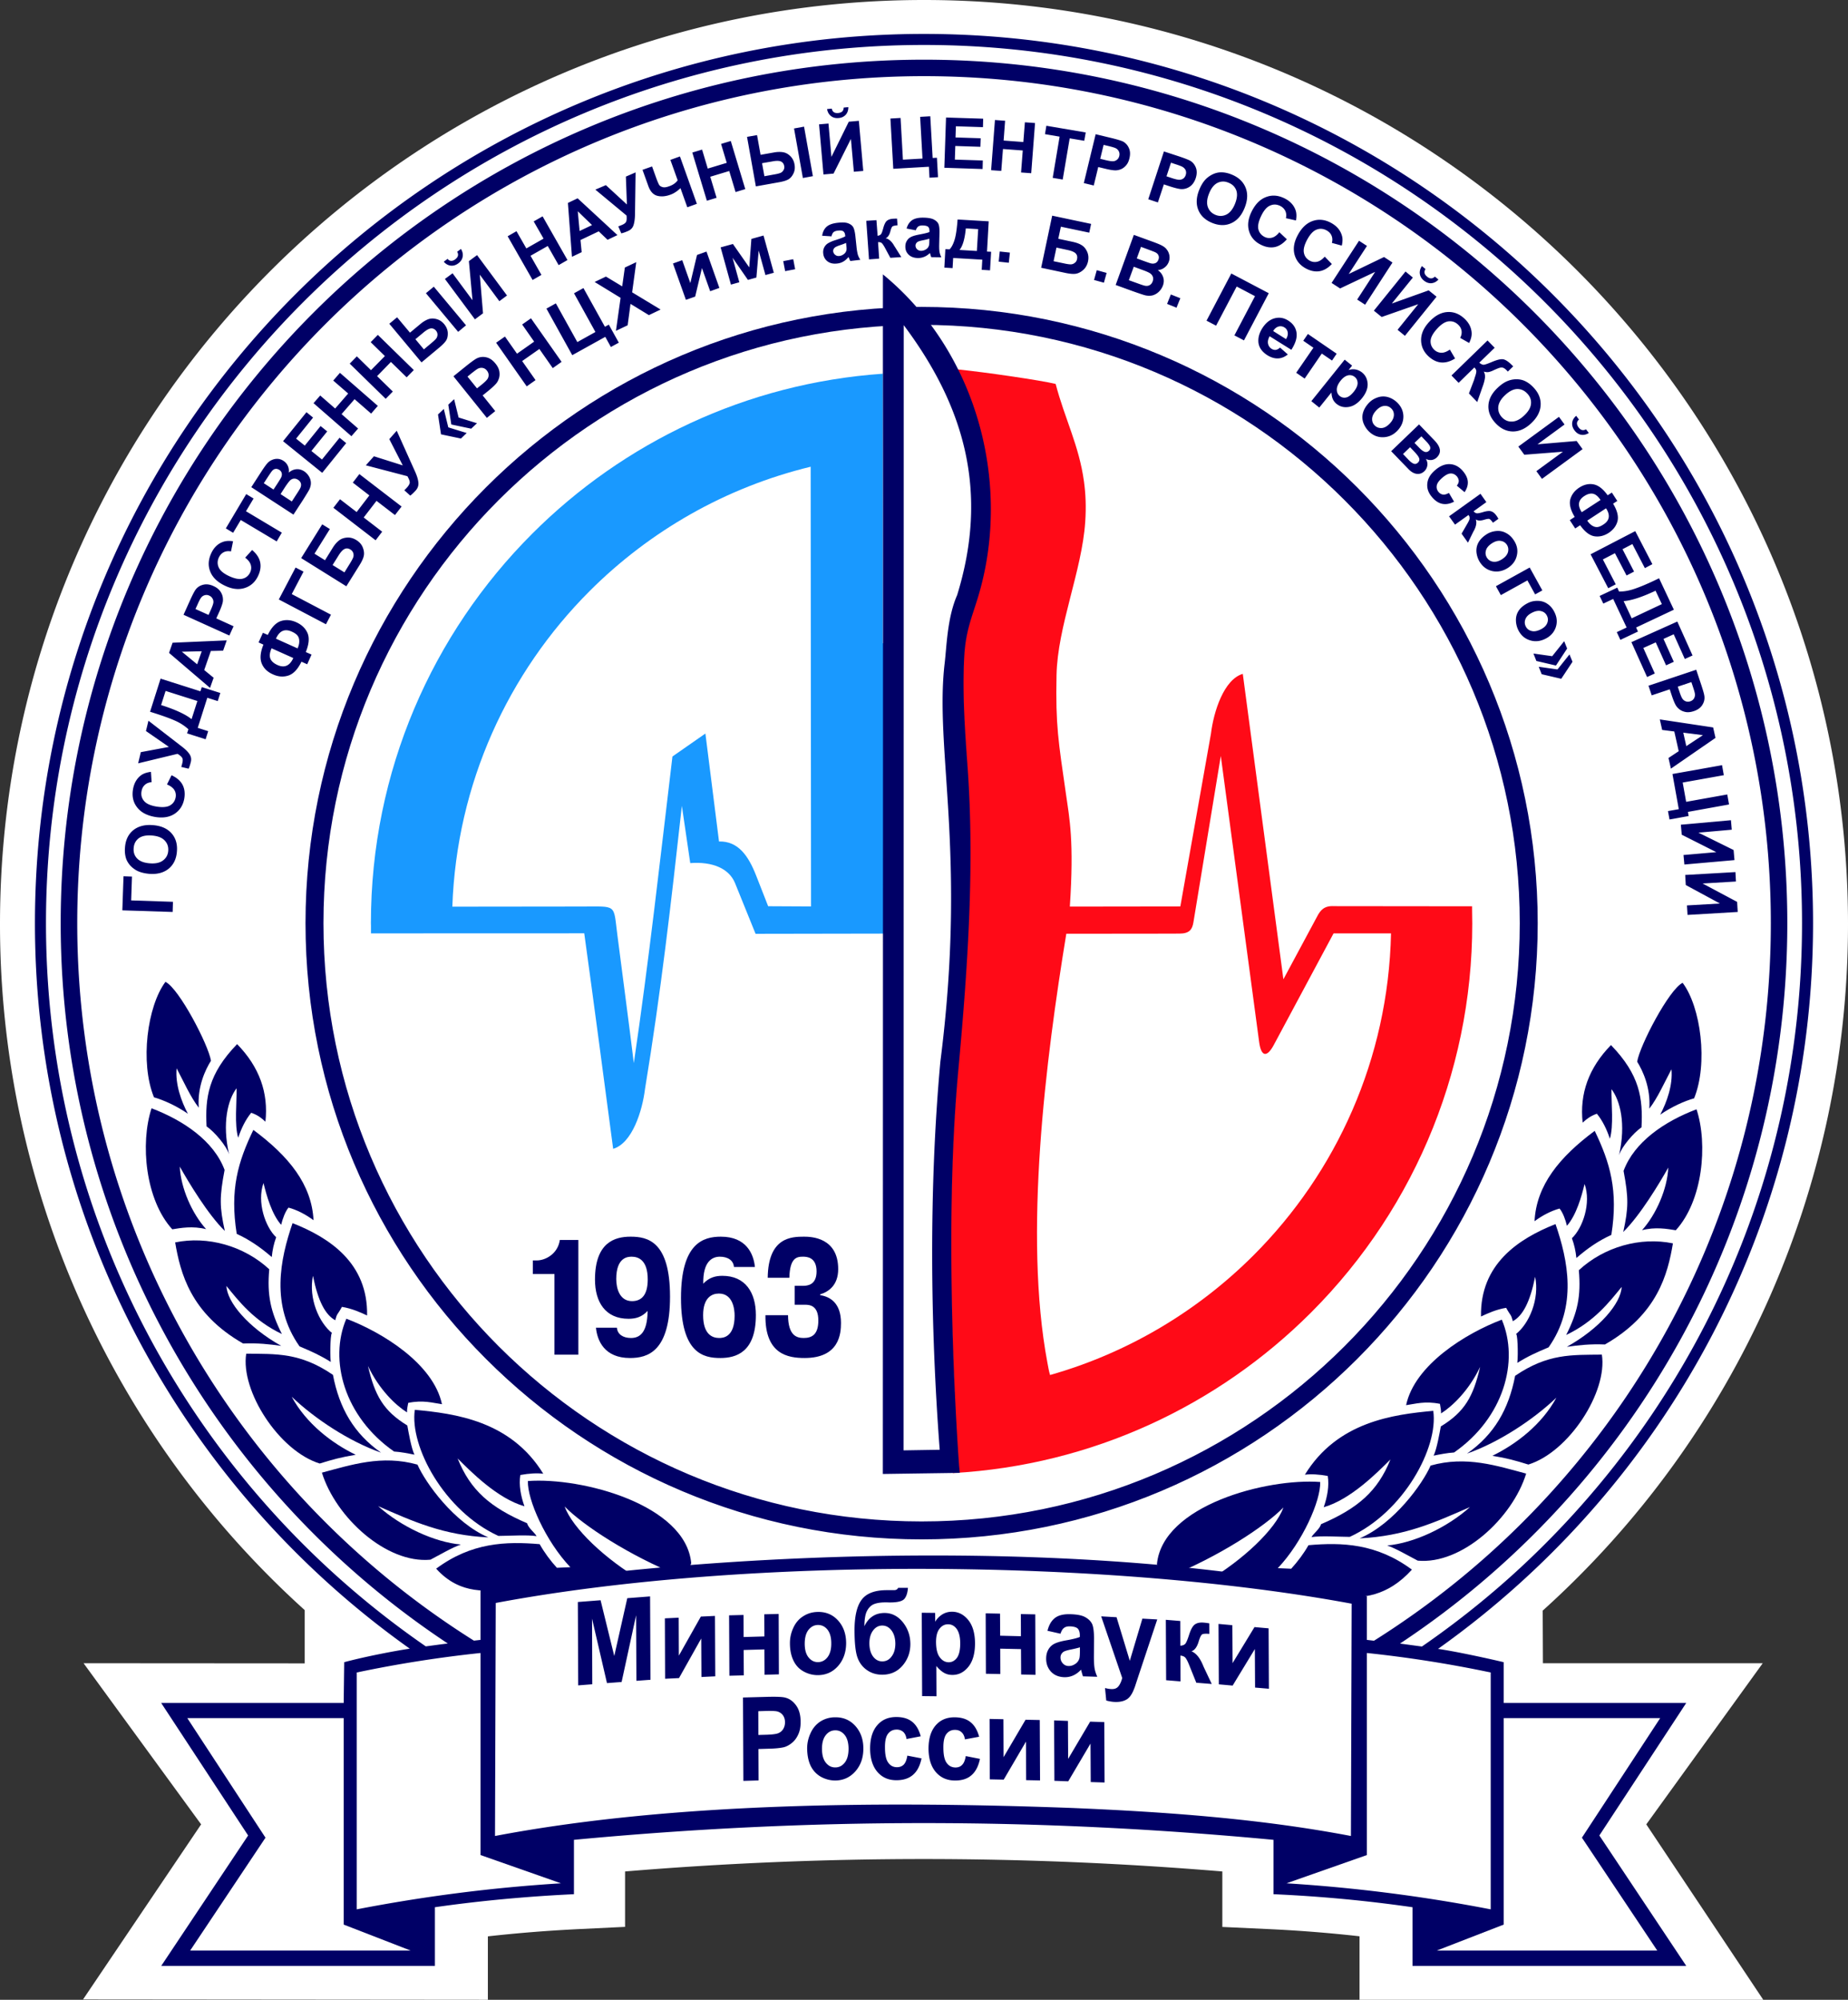 <?xml version="1.0" encoding="UTF-8"?> <svg xmlns="http://www.w3.org/2000/svg" viewBox="0 0 251.21 271.78" shape-rendering="geometricPrecision" text-rendering="geometricPrecision" image-rendering="optimizeQuality" fill-rule="evenodd" clip-rule="evenodd"><rect x="0" y="0" width="251.21" height="271.78" fill="#333333" stroke="none"/><defs><style>.fil3{fill:#006;fill-rule:nonzero}</style></defs><g id="Слой_x0020_1"><path d="M41.42 218.82A125.513 125.513 0 010 125.6C0 56.24 56.24 0 125.61 0c69.36 0 125.6 56.24 125.6 125.6 0 35.92-15.24 69.63-41.5 93.29l.03 7.15h29.88l-15.83 21.9 15.9 23.84h-54.88v-8.63c-4.19-.47-8.39-.8-12.61-.99l-6.04-.28v-7.54a489.126 489.126 0 00-81.19 0v7.53l-6.02.29c-4.21.2-8.43.53-12.63 1v8.62l-55.03-.05 16.05-23.79-15.98-21.9 30.06.02v-7.24z" fill="#fff"></path><path d="M50.43 126.85l28.99-.01c1.35 9.76 2.63 19.52 3.93 29.29 2.57-.75 3.96-5.1 4.33-8.13 2.17-13.2 3.52-25.06 5.01-38.48l1.14 7.78c3.02-.23 5.28.73 6.09 2.72l2.79 6.89 17.38-.03c0-13.15-.01-26.3-.01-39.46h-.07V50.79c-18.57 1.29-35.28 9.36-47.66 21.74-13.55 13.55-21.93 32.26-21.93 52.93l.01.37v1.02zm59.77-63.42l.05 59.76-5.83-.03-1.63-4.16c-1.06-2.7-2.44-4.7-5.05-4.64l-1.85-14.67-4.48 3.12c-1.67 13.97-3.2 27.78-5.25 41.67-.72-5.87-1.49-11.59-2.24-17.44-.55-4.23.02-3.84-4.86-3.84l-17.57.02c.58-16.73 7.6-31.83 18.66-42.89 8.14-8.14 18.48-14.1 30.05-16.9z" fill="#1999ff" fill-rule="nonzero"></path><path d="M129.53 200.2v-11.05l.21-.02c-.25-5.33-.49-12.42-.49-20.19 0-7.62.25-15.85.96-23.59 1.24-13.54 2.22-27.37 1.26-40.97-.36-5.01-.73-10.02-.47-15.04.18-3.46.98-5.27 1.8-7.93 3.18-10.22 1.45-21.58-2.66-31.21 3.83.39 11.37 1.49 13.36 1.98 1.25 4.77 3.18 8.36 3.85 13.26.23 1.65.31 3.45.17 5.49-.44 6.64-3.77 14.19-3.9 20.83-.14 6.86.25 8.96 1.29 16.21.47 3.29 1.11 6.31.52 15.24l15.02-.02 4.16-23.47c.37-3.03 1.76-7.38 4.33-8.14l5.52 41.51 4.6-8.56c.43-.82.95-1.46 2.27-1.38l18.78.02v.44c.52 20.54-7.38 40.26-21.9 54.78-12.61 12.61-29.7 20.74-48.68 21.81zm13.21-13.33c10.61-3.01 20.09-8.7 27.67-16.28 11.24-11.24 18.31-26.67 18.68-43.74h-7.81l-8.14 15.19c-.89 1.65-1.7 1.67-1.98-.45l-5.21-38.85-3.72 22.6c-.16.97-.53 1.54-1.9 1.54-.57 0-3.84.02-15.38.02-2.79 17.03-5.84 40.91-2.57 58.3.1.54.2 1.14.36 1.67z" fill="#ff0a17"></path><g id="_2460029226768"><path class="fil3" d="M34.44 153.56c4.8 3.56 7.94 7.4 8.18 12.28-1.03-.78-2.27-1.42-3.4-1.72-.44.51-.82 1.56-1 2.34-1.28-1.44-2-4.02-2.4-5.68-.93 2.58.25 5.99 1.72 7.37-.33.91-.5 1.73-.6 2.69-1.58-1.37-3.08-2.38-4.76-3.15-.96-6.02.18-9.81 2.26-14.13zM36.6 172.5c-.31 3.52.18 5.73 1.72 8.8-3.86-1.84-5.88-4.5-7.54-6.53.09 2.22 2.97 5.64 7.45 8.14-1.65-.23-3.13-.4-5.18-.32-7.17-4.1-8.53-9.6-9.24-13.74 4.39-.91 9.33.45 12.79 3.65z"></path><path class="fil3" d="M44.96 185.09c-1.52-.94-2.57-1.4-4.24-2.11-3.95-5.59-2.64-11.85-.95-16.75 5.05 1.99 10.26 5.44 10.13 12.55-.93-.44-2.08-.95-3.42-1.17-.67 1.22-.63.78-.91 1.82-1.35-.75-2.33-2.58-3.03-6.04-.62 3.04.81 6.39 2.66 7.83-.28-.54-.37 2.7-.24 3.87zM56.75 199.05c1.09 2.48 4.97 7.9 9.64 9.89-6.13-.3-10.17-2.14-14.99-4.25 3.14 2.81 7.65 4.9 11.25 5.22-1.18.4-2.8 1.36-4.14 2.06-5.98.56-12.88-5.76-14.75-11.83 3.92-1.04 8.14-2.46 12.99-1.09z"></path><path class="fil3" d="M56.39 191.6c5.44.51 13.03 1.47 17.46 8.69-.82-.11-1.92-.05-3.12.17-.22 1.37.07 2.87.56 4.25-3.68-1.05-7.29-4.71-9.08-6.5 1.74 4.36 4.47 6.67 9.45 8.81.13.62 1.05 1.3 1.28 1.75-1.29-.2-3.64-.04-5.19-.03-7.38-3.38-12.09-12.2-11.36-17.14zM30.56 167.29c-2.31-2.25-4.95-6.66-6.12-8.74.13 2.89 1.64 6.35 3.58 8.5-1.82-.46-3.44-.17-4.6.02-3.65-4-4.39-11.64-2.82-16.45 4.32 1.64 8.46 4.43 9.93 8.38-.7 3.69-.69 5 .03 8.29zM27.02 150.54c-1.12-1.43-2.08-3.6-3.01-5.35-.21 2.14.64 4.5 1.53 6.17-1.55-1.07-3.31-1.86-4.61-2.23-1.92-4.71-.91-12.39 1.56-15.69 1.85.89 5.83 8.53 6.19 10.72-.77 1.22-1.87 3.55-1.66 6.38zM36.08 152.44c-.58-.53-1.03-.89-1.93-1.21-.77.94-1.33 2.08-1.77 3.39-.53-1.71-.19-4.82-.22-6.72-1.17 1.52-2 4.71-1.02 8.98-.33-1.11-1.97-3.06-3.06-3.8-.2-3.92.22-7.11 4.15-11.18 3.03 3.1 4.28 6.62 3.85 10.54z"></path><path class="fil3" d="M47.08 179.22c4.88 1.85 11.83 6.11 13 11.62-1.27-.18-2.57-.6-4.59-.18-.08.48-.18.84-.16 1.29-1.51-.94-3.78-3.08-5.31-6.31.93 4.01 2.1 6.11 5.35 8.09.15.85.54 3.1.97 3.97-.77-.16-1.89-.38-2.77-.43-6.77-4.71-8.89-12.44-6.49-18.05z"></path><path class="fil3" d="M45.26 186.85c-4.46-3.05-7.7-2.83-11.79-2.88-.8 5.06 4.47 13.23 9.99 14.93 1.81-.56 2.87-.85 4.89-1.19-3.23-1.57-6.71-4.22-8.7-7.89 3.14 2.99 7.81 6.08 12.15 7.6-3.7-2.6-5.67-6.03-6.54-10.57zM69.51 215.95c5.89-.46 11.12-1.02 17.69-1.15-4.92-2.9-9.34-7.06-10.45-10.06 2.62 2.65 8.81 6.66 15.49 9.37 1.88-.28 1.03.08 1.72-1.68-.76-7.95-14.88-11.69-22.2-11.15-.09 2.51 2.4 8.17 5.77 11.71-.61.02-1.22.05-1.83.08-.89-.98-1.7-2.07-2.34-3.21-4.57-.39-9.26-.24-14.07 3.33 3.31 3.66 7.1 3.05 10.22 2.76z"></path></g><path class="fil3" d="M216.78 153.69c-4.8 3.56-7.94 7.41-8.18 12.28 1.03-.77 2.27-1.42 3.4-1.72.44.51.83 1.57 1 2.34 1.28-1.44 2-4.01 2.4-5.68.93 2.58-.25 5.99-1.72 7.37.33.92.51 1.74.61 2.69 1.57-1.37 3.07-2.38 4.75-3.14.96-6.02-.18-9.82-2.26-14.14zm-34.73 63.3c-5.88-.46-11.46-1.93-18.03-2.05 4.93-2.91 9.35-7.07 10.45-10.07-2.62 2.66-8.81 6.67-15.49 9.38-1.88-.29-1.03.07-1.71-1.68.76-7.96 14.87-11.7 22.19-11.16.1 2.51-2.4 8.17-5.76 11.71.6.03 1.21.05 1.82.08.89-.98 1.71-2.07 2.35-3.2 4.56-.4 9.25-.24 14.06 3.32-3.31 3.66-6.75 3.97-9.88 3.67zm23.91-30.01c4.47-3.05 7.7-2.83 11.79-2.88.8 5.06-4.47 13.23-9.99 14.94-1.81-.56-2.87-.86-4.89-1.19 3.23-1.58 6.71-4.23 8.7-7.9-3.14 2.99-7.81 6.08-12.15 7.6 3.7-2.59 5.67-6.03 6.54-10.57zm-1.81-7.63c-4.88 1.85-11.84 6.12-13.01 11.62 1.27-.18 2.57-.59 4.6-.18.07.48.17.85.15 1.3 1.51-.95 3.78-3.09 5.31-6.32-.92 4.02-2.1 6.12-5.34 8.09-.16.85-.55 3.1-.98 3.97.77-.16 1.89-.38 2.78-.43 6.76-4.7 8.88-12.43 6.49-18.05zm10.99-26.78c.58-.52 1.03-.88 1.93-1.21.77.94 1.33 2.08 1.77 3.4.53-1.72.19-4.83.22-6.73 1.17 1.52 2 4.71 1.02 8.98.33-1.11 1.97-3.06 3.06-3.8.2-3.92-.21-7.11-4.15-11.18-3.03 3.1-4.28 6.62-3.85 10.54zm9.06-1.9c1.12-1.43 2.08-3.6 3.01-5.35.21 2.14-.64 4.5-1.53 6.17 1.55-1.07 3.31-1.86 4.61-2.22 1.92-4.72.92-12.4-1.56-15.7-1.85.89-5.83 8.53-6.18 10.72.76 1.22 1.86 3.56 1.65 6.38zm-3.54 16.76c2.31-2.26 4.95-6.67 6.12-8.75-.13 2.89-1.63 6.35-3.57 8.51 1.81-.47 3.43-.18 4.59.01 3.65-4 4.39-11.64 2.82-16.44-4.32 1.63-8.46 4.42-9.92 8.37.69 3.69.68 5-.04 8.3zm-25.83 24.31c-5.44.5-13.03 1.47-17.45 8.68.81-.11 1.92-.05 3.11.17.22 1.37-.07 2.87-.55 4.25 3.67-1.05 7.28-4.71 9.07-6.49-1.74 4.35-4.47 6.66-9.44 8.8-.14.62-1.06 1.3-1.29 1.75 1.29-.2 3.65-.04 5.2-.03 7.37-3.38 12.08-12.2 11.35-17.13zm-.36 7.44c-1.08 2.48-4.97 7.9-9.64 9.89 6.13-.3 10.17-2.14 14.99-4.25-3.13 2.81-7.65 4.9-11.25 5.22 1.18.4 2.8 1.36 4.15 2.06 5.97.56 12.87-5.76 14.74-11.83-3.92-1.04-8.14-2.46-12.99-1.09zm11.79-13.96c1.52-.94 2.57-1.4 4.25-2.11 3.94-5.59 2.63-11.85.94-16.75-5.05 2-10.26 5.44-10.13 12.56.94-.44 2.08-.96 3.42-1.18.67 1.22.63.78.91 1.82 1.35-.75 2.33-2.58 3.03-6.04.62 3.04-.81 6.4-2.66 7.83.28-.54.37 2.7.24 3.87zm8.36-12.59c.31 3.53-.17 5.73-1.72 8.8 3.86-1.84 5.88-4.5 7.54-6.53-.09 2.22-2.97 5.64-7.45 8.14 1.65-.23 3.13-.4 5.18-.32 7.17-4.1 8.54-9.6 9.24-13.74-4.39-.91-9.33.45-12.79 3.65zM125.28 41.71c23.12 0 44.06 9.38 59.22 24.53 15.15 15.16 24.53 36.1 24.53 59.22 0 23.13-9.38 44.07-24.53 59.22-15.16 15.16-36.1 24.53-59.22 24.53-23.13 0-44.07-9.37-59.22-24.53-15.16-15.15-24.53-36.09-24.53-59.22 0-23.12 9.37-44.06 24.53-59.22 15.15-15.15 36.09-24.53 59.22-24.53zm57.49 26.26c-14.71-14.72-35.04-23.82-57.49-23.82-22.46 0-42.78 9.1-57.5 23.82-14.71 14.71-23.81 35.04-23.81 57.49 0 22.46 9.1 42.78 23.81 57.5 14.72 14.71 35.04 23.81 57.5 23.81 22.45 0 42.78-9.1 57.49-23.81 14.72-14.72 23.82-35.04 23.82-57.5 0-22.45-9.1-42.78-23.82-57.49z"></path><path class="fil3" d="M225.28 265.09h-29.97l9.1-3.53V233.5h21.27l-10.64 16.25 10.24 15.34zM60.87 223.36c-1.01.12-1.99.26-2.99.39-32.06-22.13-51.63-58.53-51.63-98.28 0-32.97 13.36-62.8 34.96-84.4 21.6-21.6 51.43-34.96 84.4-34.96 65.91 0 119.35 53.44 119.35 119.36 0 32.96-13.36 62.79-34.96 84.39-5.12 5.13-10.72 9.78-16.71 13.91-.99-.13-1.99-.27-2.98-.4 31.72-21.01 52.65-57.01 52.65-97.9 0-64.82-52.54-117.36-117.35-117.36C60.79 8.11 8.25 60.65 8.25 125.47c0 39.8 20.09 76.33 52.62 97.89zM10.5 125.47c0-31.79 12.88-60.57 33.71-81.4 20.83-20.83 49.6-33.72 81.4-33.72 63.57 0 115.11 51.54 115.11 115.12 0 31.78-12.89 60.56-33.72 81.39-6.1 6.1-12.89 11.51-20.22 16.12-.32-.03-.65-.08-.97-.11v-5.92c-35.95-8.27-88.68-6.23-120.43-.85h-.06v6.77c-.3.03-.6.07-.9.1-33.24-20.9-53.92-57.4-53.92-97.5zm173.24 92.48l-.1 31.57c-12.38-2.36-25.14-3.27-37.71-3.8-24.97-.93-54.14-.86-78.64 3.8l.1-31.67c34.6-6.48 84.03-5.9 116.35.1zM55.7 224.06c-2.1.32-6 1.06-8.91 1.84l-.07 5.54H21.91l11.82 18.01-11.81 17.72h37.2v-7.97c6.2-.89 12.7-1.48 18.9-1.77v-7.39c32.16-3.03 62.93-3.03 95.09 0v7.39c6.5.29 12.7.88 18.9 1.77v7.97h37.21l-11.81-17.72 11.81-18.01h-24.81v-5.54c-2.36-.56-6.53-1.46-8.93-1.81 30.85-21.91 50.98-57.91 50.98-98.62 0-66.75-54.11-120.86-120.85-120.86C58.86 4.61 4.75 58.72 4.75 125.47c0 39.6 19.29 76.1 50.95 98.59zm119.18 31.89l10.93-3.84v-27.46c5.61.59 11.22 1.47 16.83 2.65v32.19a216.24 216.24 0 00-27.76-3.54zm-126.39 3.54V227.3c5.61-1.18 11.22-2.06 16.83-2.65v27.46l10.93 3.84c-9.45.59-18.61 1.77-27.76 3.54zm-22.64 5.6l10.24-15.34-10.63-16.25h21.26v28.06l9.1 3.53H25.85zM132.87 81.41c-.82 2.66-1.62 4.47-1.8 7.93-.26 5.02.11 10.03.47 15.04.96 13.6-.02 27.44-1.26 40.97-.72 7.74-.96 15.97-.96 23.59 0 16.53 1.06 30.27 1.06 30.3l.09.93-10.46.15.02-97.86V70.65c0-12.14-.02-21.29-.01-33.36 12.95 10.63 17.61 28.79 12.85 44.12zm-10.04 115.7l4.91-.08c-1.29-17.01-1.47-35.7.09-52.75 3.62-28.31-.82-42.39.59-54.19.27-2.29.35-6.15 1.69-9.21 4.27-13.84 1.16-25.45-7.26-36.69l-.02 152.92z"></path><path class="fil3" d="M72.43 173.15h2.94v10.96h3.25v-15.59H76.1c-.26 1.85-1.91 2.78-3.14 2.78h-.53v1.85zm8.58 7.29c.18 1.78 1.16 4.12 4.63 4.12 2.43 0 5.44-.89 5.44-8.34 0-7.55-3.07-8.15-5.37-8.15-2.14 0-4.83.78-4.83 5.84 0 3.05 1.42 5.32 4.56 5.32.94 0 1.81-.22 2.59-1.07v.2c-.07 2.59-.94 3.48-2.25 3.48-1.07 0-1.85-.49-1.92-1.4h-2.85zm7.04-6.56c0 2.1-.82 2.95-2.14 2.95-1.65 0-2.14-1.67-2.14-3.01 0-2.99 1.61-3.03 2.1-3.03.89 0 2.18.44 2.18 3.09zm14.57-1.69c-.18-1.78-1.16-4.12-4.63-4.12-2.41 0-5.42.89-5.42 8.33 0 7.56 3.08 8.16 5.35 8.16 2.14 0 4.83-.78 4.83-5.84 0-3.05-1.42-5.33-4.56-5.33-.94 0-1.81.23-2.59 1.07-.06-3 1.2-3.67 2.25-3.67 1.07 0 1.85.49 1.92 1.4h2.85zm-7.04 6.55c0-2.38 1.18-2.94 2.14-2.94 1.92 0 2.14 2.14 2.14 3.01 0 2.98-1.63 3.03-2.1 3.03-.89 0-2.18-.45-2.18-3.1zm8.47 0c-.07 5.31 3.05 5.82 5.32 5.82 4.75 0 4.95-3.34 4.95-4.77 0-2.72-1.5-3.57-2.83-3.77v-.11c1.16-.35 2.45-1.25 2.45-3.43 0-4.3-3.66-4.41-4.64-4.41-1.71 0-4.88.07-4.94 5.59h2.94c.07-2.74 1.02-2.87 1.85-2.87.49 0 1.85.04 1.85 2 0 1.85-1.23 1.96-1.85 1.96h-1.12v2.57h1.41c.64 0 1.8.11 1.8 2.14 0 1.93-.89 2.38-1.98 2.38-.94 0-2.12-.29-2.14-3.1h-3.07z"></path><g id="_2460029245584"><path class="fil3" d="M78.6 229.05l-.05-11.33 3.09-.24 1.86 7.58 1.77-7.86 3.1-.24.05 11.33-1.91.14-.04-8.91-1.97 9.07-1.99.15-2.03-8.76.03 8.92-1.91.15zm11.78-9.11l1.88-.09.02 5.16 2.99-5.31 1.92-.09.04 8.21-1.88.09-.03-5.23-3.02 5.38-1.89.09-.03-8.21zm8.73-.41l1.96-.05.01 3 2.83-.08-.02-3.01 1.96-.05.03 8.21-1.95.06-.02-3.45-2.82.08.02 3.45-1.96.05-.04-8.21zm8.27 3.78c0-.72.15-1.42.47-2.1.32-.69.77-1.21 1.36-1.57.58-.37 1.24-.56 1.96-.57 1.12-.02 2.04.37 2.76 1.17.72.8 1.08 1.81 1.09 3.04 0 1.25-.36 2.28-1.07 3.11-.72.83-1.63 1.25-2.73 1.27a3.93 3.93 0 01-1.94-.48c-.62-.33-1.09-.82-1.41-1.48-.32-.65-.49-1.45-.49-2.39zm2.01.08c0 .82.18 1.44.53 1.87.35.43.78.64 1.29.63.51-.01.94-.23 1.28-.67.34-.44.52-1.07.51-1.9 0-.8-.18-1.42-.52-1.85-.35-.43-.78-.63-1.29-.63-.51.01-.94.23-1.29.67-.34.44-.51 1.07-.51 1.88zm12.7-7.6h1.33c-.04.65-.2 1.15-.46 1.48-.27.34-.93.51-1.98.51-.12 0-.25 0-.37-.01h-.26c-.62 0-1.13.08-1.52.23-.39.15-.71.45-.95.89-.25.44-.37 1.15-.38 2.12.29-.6.66-1.05 1.12-1.35.45-.3 1-.45 1.63-.45.97 0 1.8.42 2.48 1.26.67.84 1.01 1.81 1.02 2.92.01 1.15-.35 2.14-1.05 2.96-.71.83-1.63 1.25-2.78 1.25-.78 0-1.48-.21-2.07-.63-.6-.41-1.03-.99-1.29-1.71-.26-.73-.39-1.92-.4-3.6-.01-1.97.32-3.39.97-4.25.65-.87 1.79-1.3 3.42-1.3h.99c.27 0 .46-.11.55-.32zm-3.91 7.56c.01.76.18 1.35.51 1.79.34.44.75.65 1.24.65.52 0 .95-.22 1.28-.68.34-.45.5-1.03.5-1.75-.01-.73-.18-1.32-.52-1.77-.34-.45-.76-.67-1.26-.67-.49 0-.9.22-1.24.66-.34.45-.51 1.04-.51 1.77zm7.12-4.17l1.82.02.01 1.2c.24-.41.55-.73.96-.99.4-.25.85-.37 1.34-.37.86.01 1.59.39 2.2 1.14.6.75.9 1.8.91 3.14 0 1.37-.29 2.43-.89 3.19-.61.76-1.34 1.13-2.2 1.12-.41 0-.78-.09-1.11-.28-.33-.18-.69-.49-1.06-.93l.02 4.11-1.95-.02-.05-11.33zm1.94 4c.01.92.17 1.61.51 2.05.33.45.73.67 1.2.68.45 0 .83-.2 1.13-.6.3-.41.45-1.07.45-2-.01-.86-.17-1.5-.48-1.93-.31-.42-.7-.63-1.16-.63-.47-.01-.87.2-1.18.61-.32.4-.47 1.01-.47 1.82zm6.75-3.92l1.95.04.02 3 2.82.07-.01-3.01 1.96.04.03 8.22-1.95-.05-.02-3.45-2.82-.06.01 3.45-1.96-.04-.03-8.21zm10.17 2.77l-1.77-.4c.2-.8.54-1.38 1.03-1.75.48-.37 1.21-.54 2.17-.5.87.03 1.52.16 1.95.41.43.24.73.54.91.9.17.36.26 1.01.27 1.95l-.02 2.53c0 .72.04 1.26.1 1.6.06.34.18.71.36 1.11l-1.95-.06c-.05-.15-.11-.36-.19-.64-.03-.13-.05-.22-.07-.26-.33.35-.68.61-1.06.78-.38.17-.79.25-1.22.24-.76-.03-1.36-.28-1.8-.75-.44-.48-.66-1.06-.66-1.76 0-.47.09-.88.29-1.23.2-.36.48-.63.84-.81.36-.18.88-.33 1.55-.45.92-.16 1.55-.32 1.9-.47v-.22c0-.42-.1-.72-.28-.91-.19-.19-.54-.29-1.06-.31-.35-.01-.62.06-.81.21-.2.14-.36.41-.48.79zm2.64 1.85c-.25.08-.65.18-1.19.29-.55.11-.9.22-1.07.34-.25.2-.38.44-.38.75s.11.57.31.8c.21.23.47.35.78.36.36.01.69-.11 1.01-.35.24-.19.39-.42.47-.7.05-.19.07-.54.07-1.06v-.43zm2.89-4.21l2.09.12 1.8 5.92 1.71-5.73 2.02.11-2.58 7.76-.46 1.4c-.17.46-.33.82-.49 1.06-.15.25-.33.44-.53.59-.21.14-.45.25-.75.32s-.63.1-1 .08c-.38-.02-.75-.09-1.12-.19l-.17-1.7c.3.08.58.13.83.14.46.03.79-.1 1.01-.39.22-.28.38-.66.5-1.11l-2.86-8.38zm8.79.47l1.96.16.01 3.36c.32-.02.55-.11.69-.28.13-.17.29-.55.48-1.14.25-.79.52-1.28.82-1.48.29-.2.68-.28 1.17-.24.15.01.4.04.77.1l.01 1.43c-.51-.04-.84-.02-.99.08-.14.1-.3.43-.46.97-.22.74-.55 1.18-.98 1.32.62.24 1.15.88 1.58 1.92.02.05.05.11.07.17l1.11 2.35-2.1-.17-.99-2.46c-.2-.5-.38-.82-.52-.97-.15-.15-.37-.23-.65-.26l.01 3.51-1.95-.16-.04-8.21zm7.16.56l1.88.17.03 5.16 2.98-4.9 1.92.17.04 8.21-1.88-.16-.03-5.24-3.02 4.97-1.88-.17-.04-8.21zM101.05 242.03L101 230.7l3.31-.09c1.25-.03 2.07 0 2.45.11.58.15 1.07.51 1.47 1.07.4.56.6 1.29.6 2.19.01.7-.1 1.28-.33 1.76-.22.48-.51.86-.86 1.14-.35.28-.7.47-1.06.57-.5.12-1.21.19-2.14.21l-1.34.04.02 4.27-2.07.06zm2.03-9.47l.01 3.23 1.13-.03c.81-.03 1.35-.1 1.62-.23.27-.12.49-.31.64-.57.15-.26.23-.55.23-.89 0-.41-.11-.75-.33-1.02-.22-.26-.5-.42-.83-.48-.25-.04-.74-.06-1.48-.04l-.99.03zm6.64 5.05c0-.72.16-1.42.48-2.1.31-.68.77-1.2 1.35-1.57a3.7 3.7 0 011.97-.55c1.12-.02 2.03.38 2.75 1.17.72.81 1.09 1.82 1.09 3.05.01 1.25-.35 2.28-1.07 3.11-.72.82-1.63 1.24-2.72 1.26-.68 0-1.33-.16-1.95-.49-.61-.34-1.08-.83-1.41-1.48-.32-.66-.48-1.46-.49-2.4zm2.02.09c0 .82.18 1.44.53 1.87.35.43.78.64 1.29.63.51 0 .93-.22 1.28-.66.34-.44.51-1.07.51-1.9-.01-.8-.18-1.42-.53-1.85-.35-.43-.78-.64-1.28-.63-.52 0-.94.22-1.29.66-.35.44-.52 1.07-.51 1.88zm13.42-1.73l-1.93.37c-.06-.42-.21-.74-.44-.96a1.32 1.32 0 00-.9-.32c-.49 0-.88.18-1.17.56-.29.37-.43.99-.42 1.87 0 .98.15 1.67.45 2.07.29.41.69.61 1.18.61.38 0 .68-.12.92-.35.23-.24.4-.64.49-1.22l1.93.37c-.2.98-.57 1.72-1.14 2.22-.56.5-1.32.75-2.28.75-1.08 0-1.94-.38-2.59-1.14-.64-.76-.97-1.81-.98-3.15 0-1.36.32-2.42.96-3.17.64-.76 1.51-1.13 2.61-1.13.9 0 1.62.22 2.15.65.54.43.92 1.08 1.16 1.97zm7.94.06l-1.93.36c-.06-.42-.21-.74-.45-.96-.23-.22-.52-.33-.89-.33-.49-.01-.88.18-1.17.55-.29.37-.43.99-.42 1.87 0 .98.15 1.67.45 2.07.29.41.69.61 1.19.62.37 0 .67-.11.9-.35.24-.23.41-.63.5-1.2l1.93.38c-.2.98-.58 1.72-1.14 2.21-.56.5-1.32.74-2.28.73-1.08-.01-1.94-.4-2.59-1.16-.65-.77-.97-1.82-.98-3.16 0-1.36.32-2.41.96-3.16.64-.75 1.51-1.12 2.61-1.11.9.01 1.62.23 2.15.67.54.43.92 1.09 1.16 1.97zm1.42-2.42l1.88.04.02 5.16 2.99-5.09 1.93.04.04 8.21-1.89-.04-.02-5.24-3.03 5.17-1.89-.04-.03-8.21zm8.77.2l1.88.07.03 5.16 2.99-5.06 1.92.06.04 8.21-1.88-.06-.03-5.23-3.03 5.13-1.88-.07-.04-8.21z"></path></g><path class="fil3" d="M41.57 88.62l.78.34-.59 1.32-.78-.35c-.51 1.04-1.1 1.66-1.78 1.88-.68.22-1.38.17-2.1-.16-.77-.34-1.27-.84-1.53-1.5s-.18-1.51.24-2.54l-.66-.3.59-1.31.66.29c.5-1.03 1.1-1.65 1.77-1.88.67-.22 1.38-.17 2.11.16s1.23.81 1.52 1.46c.28.66.2 1.52-.23 2.59zm-1.12-.5c.16-.35.24-.68.23-.98 0-.31-.08-.56-.23-.75-.15-.2-.41-.38-.79-.55-.96-.43-1.67-.11-2.15.96l2.94 1.32zm-.58 1.31l-2.95-1.32c-.25.56-.31 1.02-.17 1.39.14.36.46.65.97.88.95.43 1.67.11 2.15-.95zm-1.97-7.96l2.28-4.34 1.08.56-1.6 3.05 5.33 2.8-.68 1.3-6.41-3.37zm3.04-5.62l2.86-4.59 1.04.64-2.09 3.35 1.43.89 1.03-1.66c.28-.46.58-.8.88-1.03.29-.23.66-.36 1.1-.39.43-.03.85.09 1.25.34.42.26.71.59.87.99.16.4.21.77.15 1.11-.06.34-.25.77-.57 1.28l-1.81 2.9-6.14-3.83zm5.88 1.94l.75-1.21c.24-.39.39-.67.45-.85.06-.18.06-.37 0-.57a.865.865 0 00-.38-.47c-.28-.18-.55-.2-.8-.08-.26.12-.54.43-.84.92l-.79 1.26 1.61 1zm4.24-4.36l-5.74-4.42.9-1.16 2.26 1.74 1.73-2.26-2.25-1.74.89-1.16 5.74 4.41-.9 1.16-2.51-1.93-1.74 2.26 2.51 1.93-.89 1.17zm-1.33-10.19l1.1-1.23 3.92 1.24-1.83-3.57 1.01-1.14 2.47 5.5c.27.59.43 1.1.47 1.51.05.42-.07.78-.36 1.11-.29.32-.54.55-.74.7l-.81-.73c.15-.14.28-.28.39-.4.22-.25.34-.48.35-.67 0-.19-.11-.47-.32-.84l-5.65-1.48zm10.6-7.66l.61 2.5 2.5.77-.78.75-2.71-.57-.41-2.7.79-.75zm1.4-1.33l.61 2.49 2.5.78-.79.74-2.7-.57-.41-2.69.79-.75zm4.45 2.54l-4.54-5.65 1.82-1.47c.7-.55 1.17-.89 1.43-1 .39-.17.8-.21 1.25-.1.45.11.85.39 1.21.84.28.34.45.68.52 1.02.06.34.05.65-.03.94-.09.29-.21.54-.38.74-.23.27-.6.62-1.11 1.03l-.74.6 1.71 2.13-1.14.92zm-2.63-5.61l1.29 1.6.62-.49c.45-.37.72-.64.83-.82.1-.18.14-.36.13-.56a.992.992 0 00-.23-.54.925.925 0 00-.59-.37c-.23-.03-.44 0-.66.12-.15.08-.43.29-.85.62l-.54.44zm8.05 1.33l-4.16-5.93 1.2-.84 1.64 2.33 2.33-1.64-1.63-2.33 1.2-.84 4.16 5.92-1.2.85-1.82-2.6-2.34 1.64 1.82 2.59-1.2.85zm2.68-10.57l1.28-.71 2.92 5.26 2.46-1.37-2.91-5.26 1.28-.71 2.92 5.26.53-.29 1.36 2.45-1.08.59-.76-1.38-4.49 2.49-3.51-6.33zm9.45 3.02l.63-4.48-3.53-2.16 1.54-.73 2.21 1.33.36-2.56 1.55-.73-.56 4.1 3.87 2.34-1.59.76-2.5-1.53-.39 2.91-1.59.75zm7.75-9.15l1.26-.45 1.1 3.11.91-3.82 1.29-.46 1.75 4.94-1.25.45-1.12-3.15-.92 3.88-1.26.44-1.76-4.94zm6.48-2.19l1.67-.46 2.22 3.18.29-3.87 1.65-.46 1.4 5.06-1.14.31-.92-3.33-.31 3.67-1.15.32-2.09-3.01.92 3.33-1.14.32-1.4-5.06zm8.77 3.23l-.26-1.36 1.36-.26.26 1.36-1.36.26zm6.3-4.73l-1.27-.08c.08-.52.28-.93.59-1.21.32-.29.81-.47 1.49-.55.61-.07 1.08-.06 1.4.05.32.11.55.27.7.48.15.21.26.62.33 1.21l.17 1.61c.05.46.12.8.18 1.01.07.21.18.43.33.67l-1.36.16a3.07 3.07 0 01-.18-.39c-.03-.08-.06-.13-.07-.15-.21.26-.44.46-.69.61-.26.15-.53.24-.83.27-.54.07-.98-.03-1.32-.28-.34-.26-.54-.61-.59-1.05-.04-.29 0-.57.11-.81.12-.25.29-.45.53-.6.24-.15.59-.31 1.06-.45.63-.2 1.06-.37 1.29-.5l-.01-.14c-.03-.27-.12-.45-.27-.55-.14-.1-.4-.13-.76-.08-.25.03-.43.1-.56.21-.12.12-.21.3-.27.56zm1.98.89c-.17.08-.44.19-.81.31-.38.13-.62.24-.72.33-.17.15-.24.32-.22.52.03.19.12.35.28.47.16.13.35.18.57.15.25-.03.48-.14.69-.33.15-.14.24-.31.27-.5.02-.12.01-.34-.03-.67l-.03-.28zm2.75-3l1.38-.09.16 2.13c.22-.04.38-.12.47-.24.09-.12.18-.38.29-.78.14-.53.31-.87.51-1.03.2-.16.48-.25.82-.27.1-.01.29-.02.55-.02l.07.91c-.37.03-.6.08-.7.16-.09.08-.19.3-.28.67-.13.49-.34.8-.64.93.45.09.85.45 1.19 1.07.02.03.04.06.07.1l.87 1.39-1.49.1-.79-1.47c-.17-.29-.3-.48-.41-.56-.11-.08-.27-.11-.47-.1l.15 2.24-1.38.1-.37-5.24zm6.73 1.29l-1.25-.24c.14-.51.39-.88.74-1.13.35-.24.86-.36 1.55-.35.61.01 1.08.09 1.38.24.3.15.51.34.63.56.12.23.18.64.17 1.25l-.04 1.62c-.01.46.01.8.05 1.02.04.21.12.45.24.7l-1.37-.02c-.04-.09-.08-.22-.13-.4-.02-.08-.04-.14-.05-.16-.24.23-.49.4-.76.51-.27.11-.56.17-.86.17-.54-.01-.97-.16-1.27-.46-.31-.29-.46-.67-.45-1.12 0-.29.07-.56.22-.78.14-.24.34-.41.6-.53.25-.12.62-.22 1.1-.31.65-.12 1.1-.23 1.35-.33l.01-.14c0-.27-.06-.46-.19-.58-.14-.11-.38-.17-.75-.18-.25 0-.44.05-.58.14-.14.1-.25.27-.34.52zm1.84 1.14c-.17.06-.46.13-.84.21-.39.07-.64.15-.76.23-.18.13-.27.29-.28.48 0 .2.07.37.21.51.15.14.33.22.55.22.25 0 .49-.08.72-.24.17-.12.28-.27.34-.46.04-.11.06-.34.06-.67v-.28zm7.2 2.85l-3.96-.23-.08 1.38-1.12-.07.14-2.51.57.03c.25-.25.47-.65.65-1.2.19-.55.34-1.5.44-2.86l4.23.25-.23 4.11.56.03-.15 2.52-1.13-.07.08-1.38zm-.74-1.18l.18-2.97-1.68-.1c-.14 1.45-.43 2.42-.86 2.93l2.36.14zm2.97 1.45l.14-1.38 1.38.15-.15 1.38-1.37-.15zm7.27-6.25l5.29 1.12-.25 1.19-3.86-.81-.35 1.64 1.92.41c.52.11.95.26 1.27.47.32.2.56.5.74.9.17.4.21.83.11 1.3-.1.47-.32.86-.64 1.15-.32.28-.65.46-.99.52-.34.06-.81.02-1.4-.1l-3.34-.71 1.5-7.08zm.19 6.19l1.39.29c.44.1.76.14.95.14.19-.01.37-.07.53-.2.17-.12.28-.29.32-.52.07-.32 0-.58-.2-.78-.2-.2-.58-.35-1.15-.47l-1.45-.31-.39 1.85zm5.5 2.55l.37-1.33 1.34.37-.37 1.33-1.34-.37zm5.41-6.13l2.72.99c.54.2.94.37 1.18.51.25.14.46.32.61.54.16.21.27.47.32.75.05.29.03.58-.08.87-.12.32-.31.58-.58.78-.26.21-.57.32-.91.35.37.27.61.59.73.97.12.37.1.75-.04 1.14-.12.31-.3.59-.55.83-.25.24-.53.4-.84.49-.32.08-.66.08-1.04-.01-.24-.06-.8-.25-1.68-.56l-2.31-.84 2.47-6.81zm.97 1.63l-.57 1.57.9.33c.53.19.87.31 1 .34.25.06.46.04.65-.04.18-.09.31-.24.39-.46.08-.21.08-.4.01-.57-.07-.18-.21-.32-.43-.43-.13-.07-.52-.21-1.16-.45l-.79-.29zm-.98 2.7l-.67 1.83 1.28.46c.49.18.81.28.95.3.22.04.42.01.6-.09.18-.1.32-.26.41-.51.07-.2.08-.39.04-.57a.927.927 0 00-.32-.47c-.16-.14-.56-.32-1.18-.54l-1.11-.41zm4.53 5.05l.51-1.28 1.29.51-.52 1.29-1.28-.52zm8.73-4.13l5.09 2.68-3.37 6.41-1.3-.68 2.8-5.33-2.49-1.31-2.8 5.32-1.3-.68 3.37-6.41zm6.63 10.07l1.05.93c-.42.34-.86.52-1.32.54-.47.02-.95-.12-1.44-.42-.77-.49-1.19-1.1-1.24-1.83-.04-.59.13-1.2.51-1.82.46-.73 1.02-1.19 1.66-1.37.65-.18 1.27-.09 1.86.28.66.41 1.04.95 1.15 1.63.11.68-.12 1.46-.7 2.36l-2.95-1.84c-.2.36-.28.69-.22 1 .06.3.22.54.49.71.19.11.37.16.56.14.19-.03.38-.13.59-.31zm.81-1.15c.21-.35.28-.66.22-.95a.917.917 0 00-.44-.64.975.975 0 00-.81-.12c-.29.09-.53.29-.72.61l1.75 1.1zm2.97-.7l3.91 2.68-.63.93-1.39-.95-2.33 3.4-1.15-.79 2.34-3.4-1.38-.95.63-.92zm5 3.49l1.01.81-.48.6c.29-.1.6-.13.93-.08.32.06.62.19.9.41.47.38.72.89.76 1.53.03.64-.22 1.29-.76 1.96-.55.68-1.14 1.08-1.78 1.19-.64.11-1.19-.02-1.67-.4a1.8 1.8 0 01-.51-.63c-.11-.24-.18-.55-.2-.93l-1.65 2.05-1.08-.87 4.53-5.64zm-.53 2.83c-.37.46-.55.88-.54 1.25 0 .36.14.65.4.86.25.2.54.27.87.2.33-.07.68-.34 1.05-.8.34-.43.51-.82.51-1.16-.01-.35-.14-.63-.39-.83a1.07 1.07 0 00-.9-.22c-.34.07-.67.3-1 .7zm3.8 3.07c.31-.34.7-.59 1.16-.75.46-.17.92-.19 1.38-.08.46.12.88.35 1.26.69.58.54.88 1.17.91 1.89.02.73-.24 1.38-.77 1.96-.54.58-1.17.89-1.9.93-.73.04-1.39-.2-1.96-.73-.35-.33-.61-.72-.79-1.17-.17-.46-.2-.92-.08-1.38.12-.46.38-.92.79-1.36zm1 1.02c-.35.38-.53.76-.54 1.13-.01.37.12.68.39.93.26.24.58.34.95.31.37-.04.73-.25 1.09-.64.35-.38.52-.76.53-1.13.01-.37-.12-.67-.39-.92-.26-.24-.58-.35-.95-.31-.37.04-.73.25-1.08.63zm5.84 1.88l2.11 2.19c.43.45.67.87.72 1.25.05.38-.09.73-.42 1.05-.21.2-.46.32-.73.35-.27.02-.53-.03-.75-.16.18.32.25.63.19.93-.05.29-.18.54-.39.74-.29.29-.63.41-1.03.37-.39-.04-.79-.27-1.19-.7l-2.3-2.38 3.79-3.64zm-.62 2.51l.63.65c.3.32.56.5.77.57.21.06.4.01.57-.15.16-.15.21-.33.16-.52-.06-.2-.25-.46-.57-.79l-.62-.65-.94.89zm-1.56 1.51l.76.8c.28.28.51.46.71.52.19.07.38.02.56-.15.18-.18.24-.38.16-.6-.07-.22-.32-.54-.74-.98l-.49-.51-.96.92zm8.37 5.19l-1.06-.89c.18-.21.26-.42.27-.63-.01-.21-.09-.42-.25-.62-.23-.26-.5-.4-.81-.4-.32-.01-.69.17-1.12.53-.48.4-.75.77-.81 1.09-.06.33.02.63.24.89.17.2.37.32.59.35.23.04.5-.04.82-.22l.7 1.19c-.57.3-1.1.39-1.61.29-.5-.1-.97-.41-1.4-.93-.5-.58-.7-1.21-.62-1.87.07-.66.44-1.26 1.1-1.81.66-.56 1.33-.82 1.99-.78.67.04 1.25.36 1.75.95.41.49.63.97.66 1.43.03.47-.11.94-.44 1.43zm2.16.22l.8 1.13-1.74 1.25c.16.17.31.26.46.27.15.01.42-.04.82-.16.52-.16.9-.19 1.14-.1.24.08.46.27.66.54.07.09.17.24.3.47l-.74.53c-.21-.29-.37-.46-.49-.51-.12-.04-.36 0-.72.11-.48.15-.86.14-1.13-.05.16.43.06.96-.28 1.58-.02.03-.04.06-.06.1l-.72 1.48-.87-1.22.83-1.44c.17-.3.26-.51.27-.65.01-.14-.04-.29-.16-.45l-1.83 1.31-.81-1.13 4.27-3.06zm.82 5.51c.38-.25.82-.4 1.31-.45.48-.05.93.04 1.35.27.42.22.77.55 1.05.98.44.66.58 1.34.42 2.05-.15.71-.56 1.28-1.22 1.71-.67.43-1.36.58-2.08.44-.71-.15-1.28-.54-1.71-1.19-.26-.4-.42-.85-.48-1.33-.05-.48.03-.94.26-1.36.23-.42.59-.79 1.1-1.12zm.72 1.23c-.44.29-.71.61-.8.97-.1.35-.05.68.15.99.2.3.48.48.84.53.37.05.77-.06 1.22-.35.43-.28.69-.6.79-.96.09-.36.04-.69-.15-.99-.2-.3-.48-.48-.85-.53-.37-.06-.77.06-1.2.34zm5.15 3.28l1.72 3.11-.98.54-1.05-1.9-3.61 2-.67-1.21 4.59-2.54zm-.23 4.82c.41-.21.86-.3 1.35-.29.49.01.93.15 1.31.42.4.27.7.64.93 1.1.36.71.41 1.4.18 2.09-.24.68-.71 1.2-1.42 1.55-.71.35-1.41.42-2.11.19-.69-.22-1.21-.68-1.56-1.38-.21-.43-.32-.89-.32-1.38 0-.48.14-.92.41-1.31.28-.39.69-.72 1.23-.99zm.57 1.31c-.47.23-.77.52-.91.86-.14.35-.13.68.03 1 .16.33.42.54.78.63.36.1.77.03 1.25-.21.46-.22.75-.51.89-.85.14-.35.13-.68-.03-1-.16-.33-.42-.54-.78-.63-.35-.1-.77-.03-1.23.2zm.89 7.36l2.55.36 1.63-2.04.41 1-1.53 2.31-2.66-.62-.4-1.01zm-.72-1.8l2.55.36 1.63-2.04.4 1-1.52 2.31-2.66-.62-.4-1.01zM16.63 123.72l.16-4.63 1.15.04-.11 3.24 5.68.19-.04 1.38-6.84-.22zm3.68-4.96c-.7-.06-1.27-.21-1.73-.45a3.53 3.53 0 01-.89-.7c-.25-.29-.44-.6-.55-.93-.14-.44-.2-.94-.15-1.49.07-1.01.44-1.79 1.11-2.35.68-.55 1.57-.79 2.68-.7 1.1.08 1.94.45 2.52 1.09.58.65.83 1.47.75 2.47-.07 1.02-.45 1.8-1.11 2.35-.67.55-1.54.79-2.63.71zm.06-1.43c.77.06 1.37-.07 1.8-.4.43-.33.66-.76.7-1.31.04-.55-.12-1.02-.49-1.4-.37-.39-.95-.61-1.74-.67-.78-.06-1.38.07-1.79.38-.41.32-.64.76-.68 1.33-.05.57.11 1.04.48 1.42.36.37.93.59 1.72.65zm2.33-10.72l.62-1.25c.71.33 1.21.76 1.49 1.29s.36 1.16.24 1.88c-.16.9-.59 1.58-1.3 2.06-.71.47-1.59.61-2.65.44-1.12-.19-1.95-.63-2.47-1.32-.53-.68-.71-1.5-.55-2.44.14-.82.5-1.45 1.07-1.89.35-.26.8-.41 1.37-.48l.09 1.4c-.36.03-.67.14-.91.36-.25.22-.4.51-.46.88-.09.5.02.93.33 1.3.3.38.86.63 1.66.77.85.14 1.49.09 1.9-.16.41-.24.66-.61.75-1.1.06-.36 0-.7-.19-1-.19-.3-.52-.54-.99-.74zm-3.92-2.87l.36-1.52 3.82-.71-3.12-2.16.34-1.4 4.5 3.48c.49.37.85.72 1.07 1.05.22.32.29.68.19 1.08-.1.4-.2.7-.3.91l-1-.24c.06-.19.11-.36.14-.51.08-.31.08-.55-.01-.71-.08-.16-.29-.35-.64-.56l-5.35 1.29zm1.62-7.01l1.43-4.5 5.41 1.72.19-.57 2.52.8-.35 1.1-1.42-.45-1.3 4.09 1.42.45-.35 1.1-2.52-.8.18-.56c-.48-.44-1.06-.83-1.77-1.15-.71-.32-1.63-.65-2.75-1.01l-.69-.22zm1.5-.91c1.97.63 3.35 1.27 4.14 1.92l.79-2.47-4.32-1.37-.61 1.92zm8.92-8.79l-.49 1.4-1.67.04-.9 2.59 1.28 1.05-.49 1.38-5.57-4.76.48-1.38 7.36-.32zm-3.4 1.48l-2.7.06 2.08 1.71.62-1.77zm3.76-2.14l-6.23-2.82.91-2.02c.35-.76.6-1.24.77-1.45.25-.31.59-.52 1.02-.62.42-.1.88-.04 1.37.19.39.17.67.39.87.64.2.26.32.53.38.81.05.28.05.54 0 .78-.08.33-.24.78-.5 1.35l-.37.81 2.35 1.07-.57 1.26zm-4.61-3.6l1.78.8.31-.69c.22-.49.34-.84.35-1.03.01-.2-.04-.38-.14-.53a.901.901 0 00-.42-.37.87.87 0 00-.65-.05c-.21.07-.38.19-.5.38-.1.13-.25.43-.45.88l-.28.61zm6.76-6.98l.94-1.04c.6.5.96 1.05 1.09 1.63.13.59.04 1.22-.27 1.88-.39.83-.98 1.37-1.79 1.64-.81.27-1.7.18-2.68-.28-1.03-.48-1.71-1.12-2.03-1.92-.33-.8-.28-1.63.12-2.5.35-.76.86-1.27 1.53-1.53.4-.16.88-.2 1.44-.11l-.28 1.38c-.35-.07-.68-.04-.97.1-.3.15-.52.39-.68.72-.21.46-.22.91-.02 1.35.19.44.66.83 1.4 1.18.78.36 1.41.48 1.87.35.46-.12.8-.41 1.01-.86.15-.34.18-.67.08-1.01-.1-.34-.35-.67-.76-.98zm4.28-2.21l-4.88-2.91-1.04 1.74-.99-.6 2.77-4.66 1 .6-1.03 1.73 4.87 2.91-.7 1.19zm-3.45-7.37l1.48-2.29c.3-.45.54-.78.72-.98.18-.2.39-.34.63-.44.23-.1.48-.15.76-.14.28.02.54.11.78.27.27.17.47.4.6.69.13.29.17.59.12.91.33-.28.68-.43 1.05-.46.36-.03.71.07 1.04.28.26.17.48.4.65.68.17.28.26.57.27.88.01.31-.07.62-.23.95-.11.21-.4.68-.87 1.43l-1.27 1.95-5.73-3.73zm1.7-.54l1.32.86.5-.76c.29-.45.46-.73.52-.85.11-.21.14-.41.1-.6a.72.72 0 00-.33-.46c-.18-.11-.36-.16-.53-.13-.18.02-.34.13-.48.3-.09.11-.31.43-.67.98l-.43.66zm2.28 1.48l1.53 1 .7-1.08c.27-.41.43-.68.48-.81.08-.19.1-.38.05-.57a.853.853 0 00-.39-.48.86.86 0 00-.52-.16c-.17 0-.34.07-.5.19-.15.12-.4.45-.75.97l-.6.94zm5.66-2.89l-5.32-4.3 3.18-3.94.9.73-2.31 2.86 1.18.95 2.15-2.66.9.73-2.15 2.66 1.44 1.16 2.39-2.96.9.73-3.26 4.04zm3.97-4.98l-5.15-4.49.91-1.04 2.03 1.77 1.77-2.04-2.03-1.76.91-1.05 5.15 4.49-.91 1.05-2.25-1.96-1.77 2.03 2.25 1.96-.91 1.04zm4.66-5.08l-4.89-4.78.97-.99 1.92 1.88 1.89-1.92-1.93-1.89.97-.99 4.89 4.78-.97.99-2.14-2.09-1.88 1.93 2.14 2.09-.97.99zm.49-10.2l1.06-.88 1.75 2.09 1.42-1.18c.37-.31.73-.52 1.08-.65.35-.12.73-.12 1.13-.01.4.11.74.34 1.02.68.29.35.46.74.49 1.15.02.41-.04.75-.2 1.03-.16.27-.46.59-.9.96l-2.47 2.06L52.92 44zm4.7 3.48l1.03-.86c.33-.28.55-.48.65-.62.11-.15.16-.32.17-.51 0-.2-.06-.38-.2-.55-.19-.23-.42-.33-.68-.31-.26.02-.61.21-1.04.57l-1.08.9 1.15 1.38zm.28-7.63l1.07-.89 4.38 5.25-1.07.89-4.38-5.25zm2.58-1.94l1.04-.77 2.71 3.66-.49-5.31 1.11-.82 4.07 5.49-1.04.77-2.66-3.6.44 5.25-1.1.82-4.08-5.49zm1.66-3.69l.52-.39c.22.36.3.72.23 1.07-.06.35-.26.64-.59.89-.34.25-.68.35-1.03.31-.35-.04-.67-.22-.95-.53l.52-.39c.14.17.3.26.48.27.18.01.37-.06.57-.21.2-.16.32-.31.36-.49.04-.17.01-.35-.11-.53zm10.26 3.83l-3.39-5.94 1.2-.69 1.34 2.34 2.34-1.33-1.34-2.34 1.21-.69 3.38 5.94-1.2.69-1.48-2.6-2.34 1.33 1.48 2.6-1.2.69zm11.53-6.1l-1.34.64-1.2-1.15-2.48 1.18.16 1.65-1.32.63-.55-7.32 1.32-.63 5.41 5zm-3.45-1.36l-1.94-1.88.25 2.68 1.69-.8zm.45-4.82l1.43-.61 2.86 2.63-.14-3.79 1.32-.57-.08 5.69c-.01.61-.08 1.11-.2 1.48-.12.37-.38.64-.76.8-.37.16-.67.27-.91.31l-.4-.95c.19-.06.35-.13.5-.19.29-.12.48-.27.56-.43.08-.16.1-.45.06-.85l-4.24-3.52zm6.41-2.69l1.3-.46.55 1.53c.18.5.32.82.41.97.09.15.26.25.48.31.22.06.51.02.86-.11.28-.09.51-.21.71-.35.19-.14.35-.29.47-.47l-.99-2.77 1.3-.47 2.3 6.44-1.3.47-.93-2.6c-.22.21-.45.4-.69.55-.23.15-.47.27-.71.35-.64.23-1.24.28-1.78.13-.53-.15-.94-.6-1.2-1.35l-.78-2.17zm8.75 4.2l-1.98-6.55 1.33-.4.77 2.58 2.58-.78-.77-2.57 1.32-.4 1.97 6.54-1.32.4-.86-2.86-2.58.78.86 2.86-1.32.4zm5.46-8.68l1.36-.24.48 2.68 1.81-.32c.48-.09.9-.09 1.27-.03.37.07.69.25.99.55.28.29.47.66.54 1.09.09.46.04.87-.14 1.24-.18.38-.41.64-.68.8-.27.16-.69.29-1.25.39l-3.18.57-1.2-6.73zm2.36 5.35l1.32-.24c.43-.07.72-.15.88-.22.16-.07.29-.19.39-.36a.75.75 0 00.1-.57c-.05-.29-.2-.5-.44-.61-.24-.11-.63-.12-1.19-.01l-1.38.24.32 1.77zm4.03-6.49l1.36-.25 1.2 6.73-1.36.25-1.2-6.73zm3.4-.56l1.28-.11.4 4.53 2.36-4.78 1.37-.12.6 6.81-1.28.11-.4-4.46-2.36 4.71-1.37.12-.6-6.81zm3.35-2.28l.63-.06c0 .43-.12.77-.35 1.03-.24.26-.56.42-.97.45-.42.04-.76-.05-1.04-.27-.28-.22-.46-.53-.53-.95l.64-.06c.04.22.13.38.27.48.14.1.34.14.6.12.25-.03.43-.1.56-.22.12-.13.18-.3.19-.52zm6.35 1.49l1.38-.08.32 5.67 2.66-.15-.32-5.67 1.38-.08.32 5.67.58-.03.15 2.64-1.16.07-.08-1.49-4.84.28-.39-6.83zm7.33 6.69l.23-6.83 5.05.16-.03 1.15-3.68-.12-.05 1.52 3.42.11-.04 1.16-3.41-.11-.06 1.85 3.8.12-.03 1.16-5.2-.17zm6.36.33l.52-6.82 1.38.1-.2 2.69 2.68.2.21-2.68 1.38.1-.52 6.82-1.38-.1.23-2.99-2.69-.2-.23 2.98-1.38-.1zm8.37 1.04l.94-5.6-1.99-.34.19-1.14 5.35.91-.2 1.13-1.98-.33-.95 5.6-1.36-.23zm4.23.71l1.61-6.64 2.16.52c.81.2 1.33.36 1.57.48.35.2.62.49.79.89.18.39.2.86.07 1.38-.09.41-.25.74-.47.98-.21.24-.45.42-.72.52-.26.1-.52.15-.77.14-.33-.01-.8-.09-1.41-.24l-.87-.21-.61 2.51-1.35-.33zm2.69-5.19l-.46 1.89.73.18c.53.13.89.17 1.08.15.2-.03.36-.1.5-.23.14-.12.23-.28.28-.48.06-.24.03-.46-.07-.65a.941.941 0 00-.47-.43c-.15-.07-.46-.16-.95-.28l-.64-.15zm6.07 7.39l2.13-6.5 2.11.69c.79.27 1.3.47 1.52.61.34.22.58.54.73.95.14.4.13.87-.04 1.39-.13.39-.32.7-.55.93a1.897 1.897 0 01-1.54.54c-.33-.04-.8-.16-1.39-.35l-.85-.28-.81 2.45-1.31-.43zm3.09-4.97l-.61 1.85.72.24c.51.17.86.24 1.06.23.2-.01.37-.07.52-.18.14-.11.25-.27.31-.46.08-.24.07-.46-.01-.66-.09-.19-.24-.35-.44-.46-.14-.08-.45-.2-.92-.35l-.63-.21zm3.84 3.69c.26-.65.58-1.15.95-1.51.28-.26.59-.47.94-.63.36-.16.71-.24 1.06-.24.46-.01.95.09 1.46.3.94.38 1.57.98 1.89 1.78.33.81.28 1.73-.14 2.77-.41 1.02-1.02 1.71-1.81 2.06-.79.36-1.65.34-2.58-.03-.95-.39-1.58-.98-1.9-1.78-.32-.8-.28-1.71.13-2.72zm1.34.49c-.29.72-.35 1.33-.17 1.84.18.5.53.86 1.04 1.07.51.21 1 .19 1.48-.04.48-.24.87-.72 1.17-1.46.29-.73.35-1.33.18-1.82-.18-.49-.53-.84-1.06-1.05-.52-.22-1.02-.21-1.49.02-.47.23-.86.71-1.15 1.44zm9.55 5.27l1.02.96c-.52.59-1.07.94-1.66 1.06-.59.11-1.22.01-1.87-.32-.82-.4-1.35-1.01-1.6-1.82-.25-.82-.14-1.71.34-2.68.5-1.02 1.16-1.68 1.96-1.98.81-.31 1.64-.25 2.5.17.75.37 1.25.9 1.5 1.57.15.4.17.88.07 1.44l-1.37-.31c.09-.35.06-.68-.08-.98-.14-.29-.37-.52-.7-.69-.46-.22-.91-.24-1.35-.05-.45.18-.85.64-1.21 1.37-.38.78-.51 1.4-.4 1.86.12.47.4.81.85 1.04.33.16.66.19 1 .1.35-.09.68-.34 1-.74zm6.17 3.32l.97 1c-.54.57-1.11.89-1.7.98-.6.09-1.22-.04-1.86-.39-.8-.44-1.3-1.07-1.52-1.89-.21-.83-.06-1.71.46-2.66.54-1 1.23-1.63 2.05-1.9.81-.27 1.64-.18 2.48.28.74.41 1.21.95 1.43 1.64.14.4.14.88.01 1.44l-1.35-.37c.1-.35.08-.68-.04-.98-.13-.31-.35-.54-.68-.72-.44-.24-.89-.28-1.34-.11-.45.16-.87.6-1.27 1.32-.41.75-.57 1.37-.47 1.84.09.47.36.83.8 1.07.32.17.65.22 1 .14.34-.07.68-.3 1.03-.69zm4.66-2.16l1.08.7-2.48 3.82 4.8-2.31 1.15.75-3.72 5.73-1.08-.7 2.44-3.76-4.76 2.25-1.16-.75 3.73-5.73zm6.32 4.18l1 .82-2.86 3.53 5.01-1.79 1.07.86-4.3 5.32-1-.82 2.81-3.48-4.97 1.74-1.06-.86 4.3-5.32zm3.99.69l.49.4c-.29.31-.61.47-.97.5-.35.02-.69-.1-1.01-.36-.32-.26-.5-.56-.55-.91-.05-.35.04-.7.28-1.06l.49.41c-.12.18-.16.36-.13.53.03.17.15.34.35.5.19.16.38.24.55.23.18 0 .34-.08.5-.24zm2.04 9.92l.71 1.21c-.66.41-1.29.59-1.89.54-.6-.05-1.17-.33-1.71-.82-.67-.62-1.01-1.35-1.02-2.21-.01-.85.35-1.67 1.08-2.46.77-.84 1.58-1.29 2.44-1.36.86-.07 1.64.22 2.35.87.62.57.95 1.21 1 1.93.03.42-.08.89-.34 1.4l-1.22-.69c.17-.31.24-.63.19-.96-.05-.32-.21-.61-.48-.85-.37-.35-.8-.49-1.28-.44-.48.06-.99.38-1.54.98-.59.64-.89 1.2-.91 1.68-.02.48.16.89.52 1.23.27.24.59.37.94.38.35.01.74-.14 1.16-.43zm5.12-1.24l.97.99-2.09 2.03c.24.2.44.29.61.28.16-.01.54-.14 1.11-.38.73-.31 1.26-.43 1.59-.35.33.09.71.35 1.16.81l.14.14-.73.71-.13-.14c-.2-.21-.37-.33-.51-.38a.858.858 0 00-.45 0c-.16.04-.46.16-.89.36-.22.11-.43.18-.61.22-.18.04-.41.02-.68-.06.15.28.2.58.15.91-.05.33-.16.75-.35 1.25l-.69 1.98-1.13-1.17.69-1.81c.01-.03.03-.08.05-.16.01-.03.04-.15.11-.35.12-.36.17-.61.15-.75-.01-.14-.1-.29-.26-.46l-2.14 2.09-.97-1 4.9-4.76zm1.37 6.44c.5-.48 1-.81 1.49-.98.36-.13.73-.19 1.11-.19.39.01.74.08 1.06.22.42.19.83.48 1.21.89.7.73 1.02 1.53.98 2.4-.04.87-.46 1.69-1.27 2.46-.8.76-1.64 1.13-2.5 1.13-.87-.01-1.65-.38-2.34-1.11-.7-.74-1.03-1.54-.99-2.4.04-.86.45-1.67 1.25-2.42zm1.01 1c-.57.53-.87 1.07-.92 1.6-.04.54.13 1.01.51 1.41.38.4.83.59 1.36.57.54-.01 1.09-.29 1.67-.84.57-.54.87-1.07.91-1.58.05-.52-.12-.98-.52-1.4-.39-.41-.85-.61-1.37-.6-.52.02-1.07.3-1.64.84zm7.33 2.94l.76 1.04-3.67 2.69 5.31-.45.81 1.11-5.52 4.04-.76-1.05 3.61-2.64-5.25.41-.81-1.11 5.52-4.04zm3.68 1.69l.38.51c-.37.22-.72.3-1.07.23-.35-.07-.64-.27-.88-.6-.25-.33-.35-.68-.31-1.03.04-.35.22-.66.54-.94l.38.51c-.17.15-.26.31-.27.48-.01.18.06.37.21.57.15.21.31.33.48.37.17.04.35.01.54-.1zm-.8 13.04l-.67.44-.74-1.13.67-.44c-.57-.94-.76-1.73-.6-2.38.18-.65.58-1.18 1.2-1.59.66-.43 1.32-.58 1.98-.45.66.13 1.29.63 1.9 1.48l.57-.37.74 1.14-.57.37c.56.93.76 1.72.6 2.37-.17.65-.57 1.18-1.2 1.6-.63.41-1.28.56-1.94.46-.66-.11-1.31-.61-1.94-1.5zm.97-.63c.19.3.42.53.66.68.24.15.48.22.71.2.23-.02.51-.14.84-.36.83-.54.94-1.27.34-2.19l-2.55 1.67zm-.75-1.14l2.55-1.66c-.32-.49-.66-.77-1.02-.85-.35-.07-.75.03-1.19.32-.83.54-.94 1.27-.34 2.19zm1.2 5.72l6.07-3.15 2.33 4.49-1.02.54-1.7-3.27-1.34.7 1.57 3.04-1.02.53-1.58-3.03-1.64.85 1.75 3.38-1.02.53-2.4-4.61zm9.31 3.26l2.01 4.27-5.13 2.42.25.55-2.39 1.13-.49-1.05 1.34-.63-1.83-3.88-1.34.63-.5-1.04 2.4-1.13.24.53c.65.01 1.35-.11 2.08-.36.74-.25 1.64-.62 2.71-1.13l.65-.31zm-.48 1.69c-1.87.88-3.32 1.35-4.34 1.41l1.1 2.34 4.1-1.93-.86-1.82zm-3.28 6.99l6.24-2.8 2.07 4.61-1.05.48-1.51-3.36-1.39.63 1.4 3.11-1.05.48-1.4-3.12-1.69.76 1.56 3.47-1.05.48-2.13-4.74zm2.32 5.92l6.49-2.17.7 2.1c.26.79.41 1.32.42 1.59.03.4-.08.78-.32 1.14-.24.36-.62.63-1.14.8-.4.13-.75.17-1.07.12-.32-.06-.6-.17-.83-.34-.23-.17-.4-.36-.53-.57-.17-.29-.35-.73-.55-1.33l-.28-.85-2.45.82-.44-1.31zm5.83-.49l-1.85.62.24.71c.17.52.32.85.45 1 .13.15.28.25.46.3.17.05.36.04.55-.02.24-.08.41-.22.52-.41.1-.19.14-.39.11-.62-.02-.16-.11-.48-.27-.95l-.21-.63zm-2.78 11.76l-.33-1.45 1.39-.92-.6-2.68-1.65-.21-.32-1.43 7.25 1.09.32 1.42-6.06 4.18zm2.09-3.06l2.26-1.49-2.67-.34.41 1.83zm4.86 2.59l.24 1.36-5.59 1 .47 2.62 5.59-1 .24 1.36-5.59 1.01.1.56-2.6.47-.21-1.14 1.47-.26-.86-4.78 6.74-1.2zm1.21 7.48l.11 1.29-4.53.4 4.78 2.36.12 1.37-6.81.6-.12-1.29 4.46-.39-4.7-2.37-.12-1.36 6.81-.61zm.61 7.05l.07 1.28-4.54.27 4.7 2.5.08 1.37-6.82.4-.08-1.29 4.48-.26-4.64-2.51-.08-1.37 6.83-.39z"></path></g></svg> 